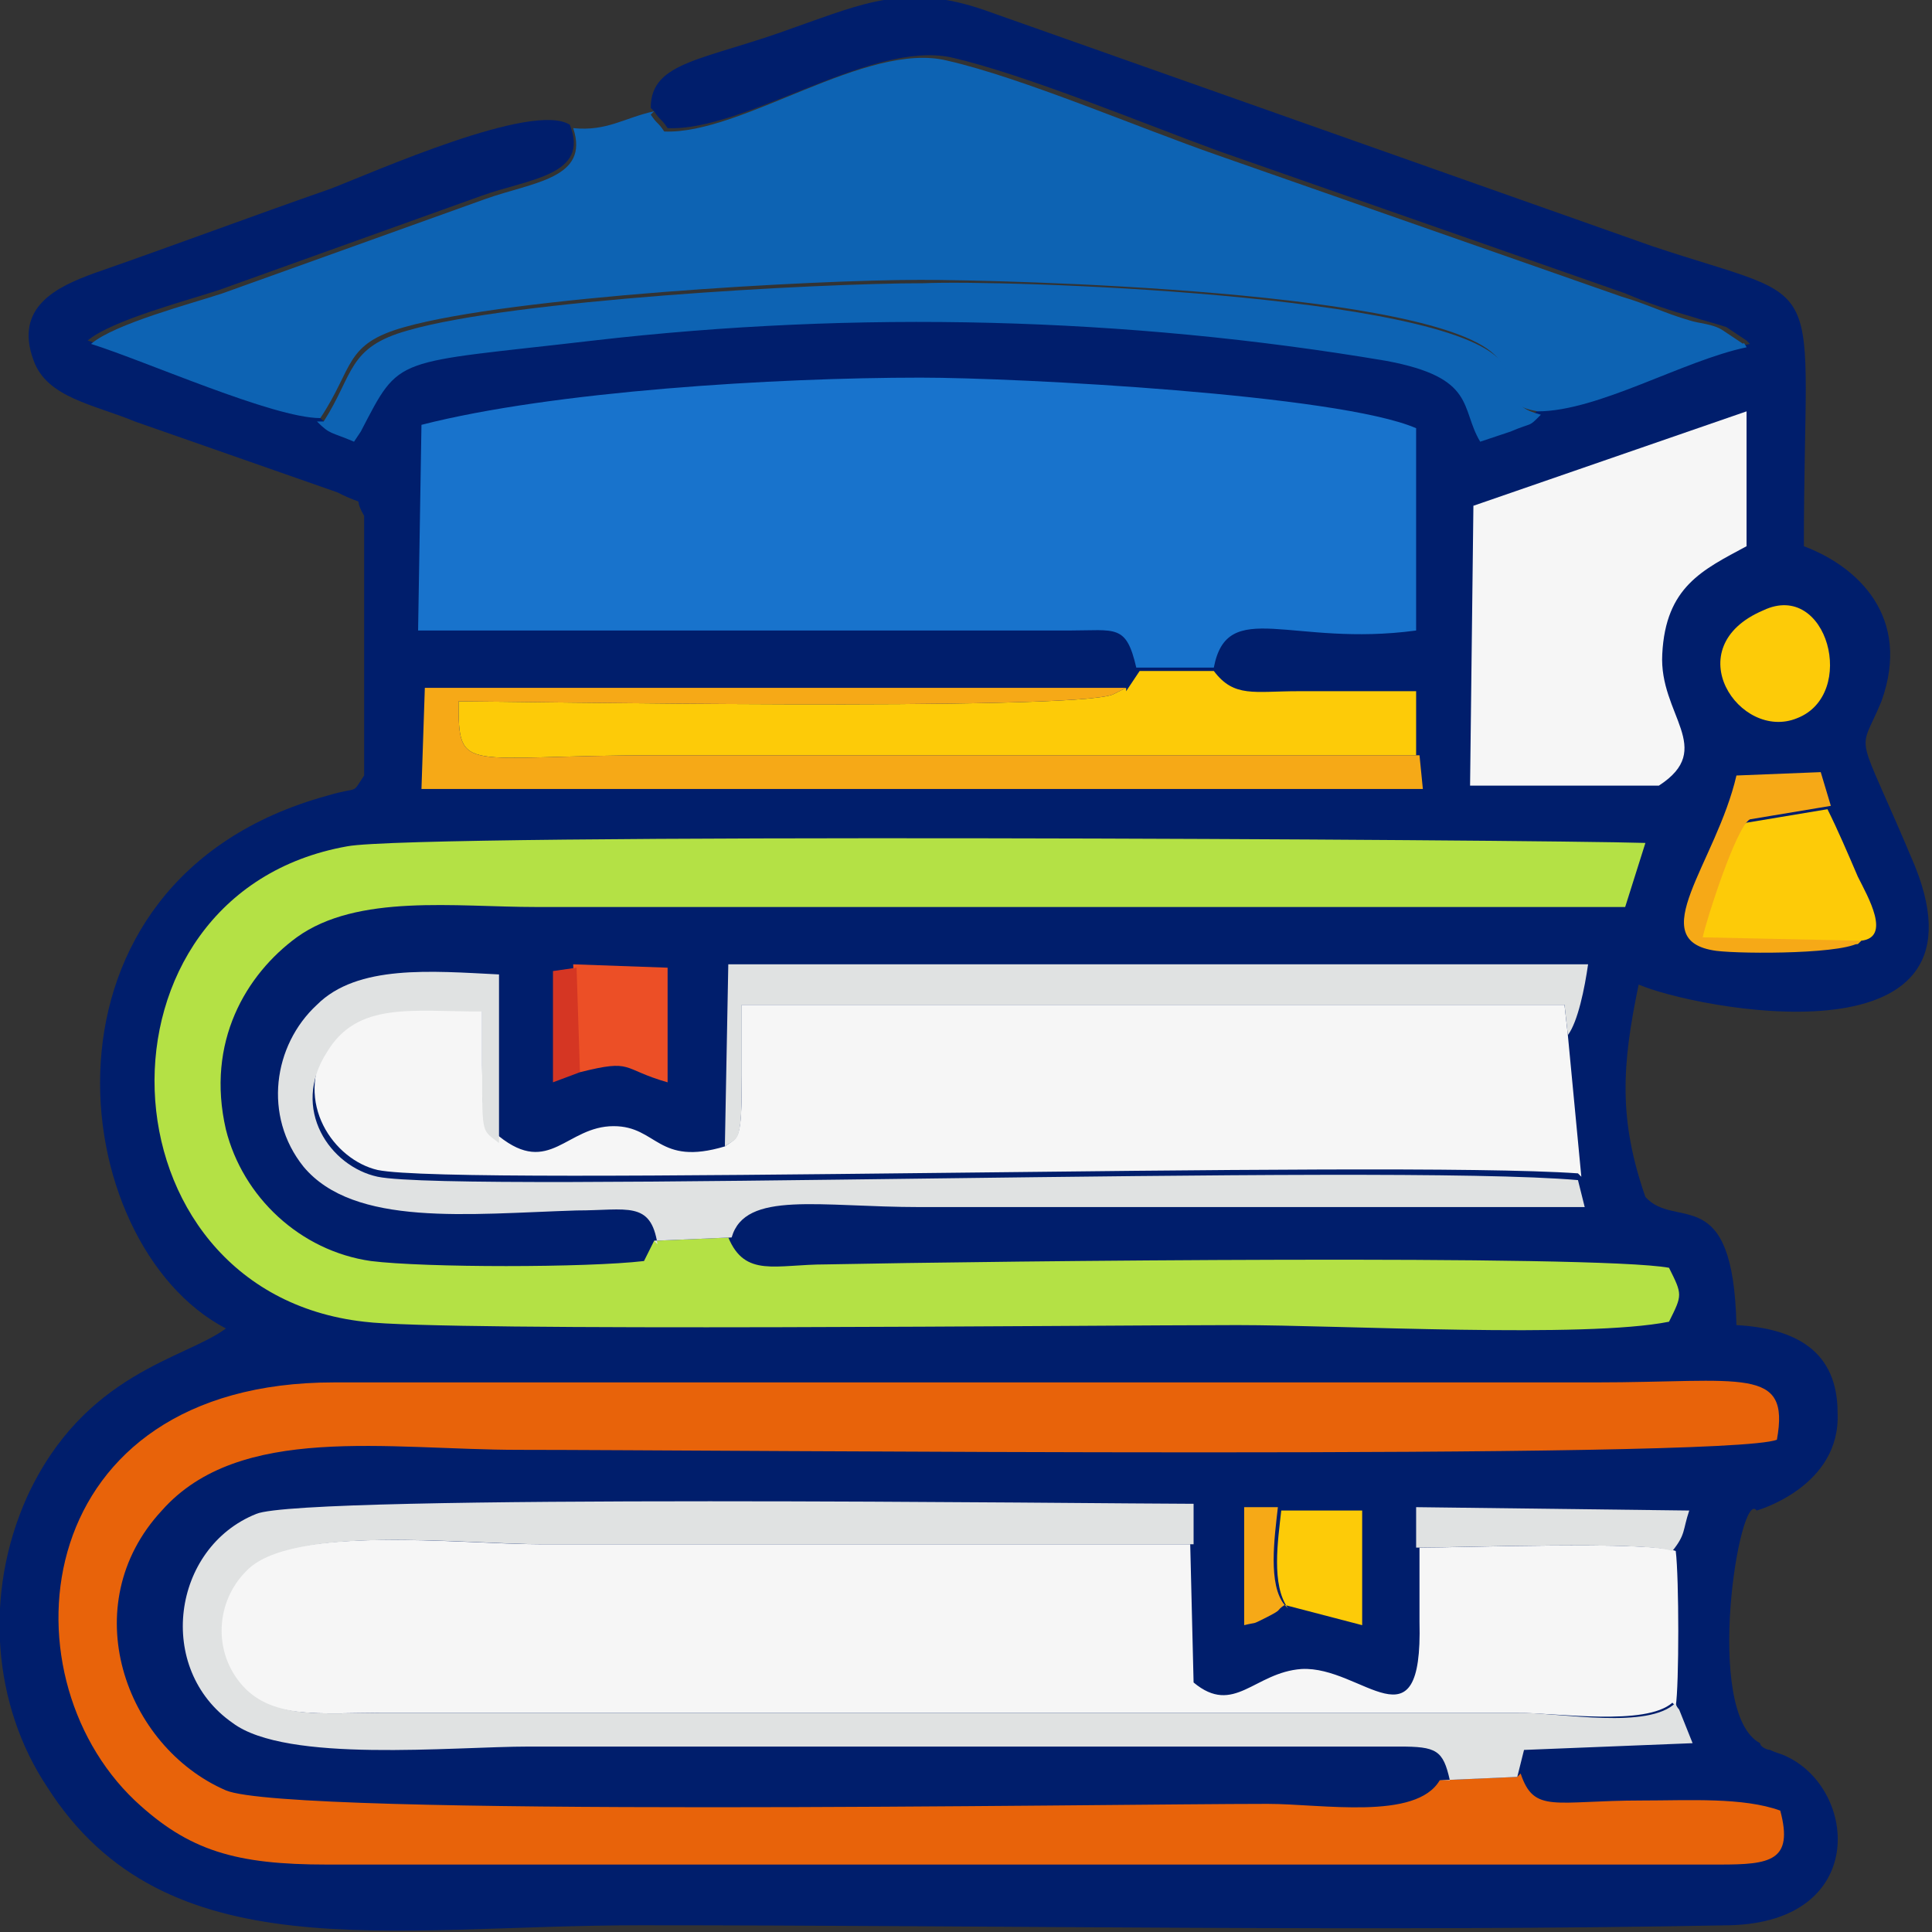 <?xml version="1.0" encoding="UTF-8"?>
<!-- Creator: CorelDRAW 2019 (64-Bit) -->
<svg xmlns="http://www.w3.org/2000/svg" xmlns:xlink="http://www.w3.org/1999/xlink" xml:space="preserve" width="10mm" height="10mm" version="1.1" style="shape-rendering:geometricPrecision; text-rendering:geometricPrecision; image-rendering:optimizeQuality; fill-rule:evenodd; clip-rule:evenodd" viewBox="0 0 5.73 5.73">
 <rect x="0" y="0" width="5.73" height="5.73" fill="#333333" stroke="none"/>
 <defs>
  <style type="text/css">
   <![CDATA[
    .fil0 {fill:#001E6C}
    .fil3 {fill:#0D63B3}
    .fil1 {fill:#1873CC}
    .fil4 {fill:#B4E145}
    .fil10 {fill:#D53623}
    .fil6 {fill:#E0E2E2}
    .fil2 {fill:#E8630A}
    .fil9 {fill:#EC4F26}
    .fil8 {fill:#F6A917}
    .fil5 {fill:#F6F6F6}
    .fil7 {fill:#FDCB08}
   ]]>
  </style>
 </defs>
 <g id="Layer_x0020_1">
  <g id="_2493492778048">
   <path class="fil0" d="M1.94 0.33c0.02,0.03 0.02,0.02 0.04,0.05 0.23,0.01 0.6,-0.26 0.84,-0.21 0.22,0.05 0.58,0.2 0.8,0.28l1.2 0.42c0.07,0.03 0.13,0.05 0.2,0.07 0.03,0.01 0.07,0.02 0.1,0.03l0.06 0.04c0,-0 0.01,0.01 0.01,0.01 -0.19,0.04 -0.44,0.19 -0.62,0.19 -0.05,0.04 -0.02,0.03 -0.09,0.05 -0.03,0.01 -0.06,0.02 -0.09,0.03 -0.06,-0.1 -0.01,-0.2 -0.28,-0.24 -0.77,-0.13 -1.57,-0.15 -2.35,-0.06 -0.6,0.07 -0.58,0.05 -0.69,0.27l-0.02 0.03c-0.07,-0.03 -0.06,-0.01 -0.11,-0.06 -0.14,0 -0.52,-0.17 -0.68,-0.22 0.07,-0.06 0.3,-0.12 0.39,-0.15l0.78 -0.28c0.14,-0.05 0.32,-0.06 0.26,-0.21 -0.11,-0.07 -0.58,0.14 -0.71,0.19 -0.23,0.08 -0.47,0.17 -0.7,0.25 -0.11,0.04 -0.24,0.1 -0.18,0.26 0.04,0.11 0.18,0.13 0.3,0.18l0.6 0.21c0.1,0.05 0.04,-0 0.08,0.07l0 0.77c-0.04,0.06 -0.01,0.03 -0.11,0.06 -0.91,0.25 -0.78,1.33 -0.3,1.58 -0.12,0.09 -0.42,0.13 -0.59,0.5 -0.13,0.29 -0.1,0.62 0.06,0.86 0.35,0.55 1.01,0.41 1.76,0.41 1.04,0 2.2,0.02 3.23,0 0.41,-0.01 0.38,-0.4 0.17,-0.5 -0.02,-0.01 -0.03,-0.01 -0.05,-0.02 -0.01,-0 -0.03,-0.01 -0.03,-0.02 -0.17,-0.09 -0.06,-0.76 -0.01,-0.69 0,0 0.25,-0.07 0.24,-0.29 -0,-0.18 -0.12,-0.25 -0.3,-0.26 -0.01,-0.43 -0.18,-0.28 -0.27,-0.38 -0.08,-0.23 -0.07,-0.39 -0.02,-0.63 0.16,0.07 1.06,0.25 0.82,-0.35 -0.18,-0.43 -0.17,-0.32 -0.1,-0.49 0.09,-0.25 -0.07,-0.4 -0.23,-0.46 0,-0.84 0.09,-0.71 -0.45,-0.89l-1.98 -0.7c-0.23,-0.08 -0.36,-0.02 -0.56,0.05 -0.27,0.1 -0.43,0.1 -0.43,0.24z"></path>
   <path class="fil1" d="M3.38 1.98l0.22 0c0.04,-0.21 0.23,-0.06 0.6,-0.11l-0 -0.6c-0.23,-0.1 -1.18,-0.15 -1.47,-0.15 -0.43,-0 -1.09,0.04 -1.48,0.14l-0.01 0.61 1.93 0c0.14,-0 0.17,-0.02 0.2,0.11z"></path>
   <path class="fil2" d="M4.5 5.27l-0.23 0.01c-0.07,0.12 -0.35,0.07 -0.51,0.07 -0.48,0 -2.9,0.04 -3.09,-0.04 -0.3,-0.13 -0.45,-0.55 -0.19,-0.83 0.23,-0.26 0.67,-0.18 1.06,-0.18 0.58,0 3.58,0.03 3.73,-0.03 0.04,-0.22 -0.1,-0.17 -0.54,-0.17l-3.74 -0c-0.9,-0 -0.99,0.86 -0.59,1.24 0.16,0.15 0.3,0.19 0.57,0.19l4.13 0c0.15,0 0.22,-0.01 0.18,-0.16 -0.11,-0.04 -0.27,-0.03 -0.41,-0.03 -0.26,0 -0.32,0.04 -0.36,-0.08z"></path>
   <path class="fil3" d="M1.94 0.33c-0.09,0.02 -0.14,0.06 -0.24,0.05 0.05,0.15 -0.12,0.16 -0.26,0.21l-0.78 0.28c-0.09,0.03 -0.32,0.09 -0.39,0.15 0.16,0.05 0.54,0.22 0.68,0.22 0.1,-0.15 0.07,-0.22 0.25,-0.27 0.32,-0.09 1.21,-0.14 1.53,-0.14 0.24,-0 1.54,0.03 1.71,0.23 0.09,0.11 0.01,0.14 0.12,0.16 0.18,-0 0.43,-0.15 0.62,-0.19 -0,-0 -0.01,-0.02 -0.01,-0.01l-0.06 -0.04c-0.03,-0.02 -0.07,-0.02 -0.1,-0.03 -0.07,-0.02 -0.13,-0.05 -0.2,-0.07l-1.2 -0.42c-0.23,-0.08 -0.58,-0.23 -0.8,-0.28 -0.24,-0.06 -0.61,0.22 -0.84,0.21 -0.02,-0.03 -0.02,-0.02 -0.04,-0.05z"></path>
   <path class="fil4" d="M2.17 3.67l-0.23 0.01 -0.03 0.06c-0.17,0.02 -0.65,0.02 -0.81,0 -0.21,-0.03 -0.38,-0.19 -0.43,-0.39 -0.06,-0.26 0.06,-0.46 0.21,-0.57 0.18,-0.13 0.47,-0.09 0.71,-0.09 1.08,0 2.16,0 3.23,0l0.06 -0.19c-0.32,-0.01 -3.64,-0.03 -3.85,0.01 -0.79,0.14 -0.75,1.32 0.05,1.41 0.23,0.03 2.18,0.01 2.59,0.01 0.31,0 1.03,0.04 1.28,-0.01 0.04,-0.08 0.04,-0.08 0,-0.16 -0.22,-0.04 -2,-0.02 -2.5,-0.01 -0.15,0 -0.24,0.04 -0.29,-0.08z"></path>
   <path class="fil5" d="M4.97 5.06c0.01,-0.06 0.01,-0.38 -0,-0.46 -0.08,-0.03 -0.63,-0.01 -0.76,-0.01 0,0.07 0,0.15 0,0.22 0.01,0.39 -0.17,0.13 -0.35,0.14 -0.14,0.01 -0.2,0.14 -0.32,0.04l-0.01 -0.41c-0.64,0 -1.29,0 -1.93,0 -0.23,0 -0.75,-0.06 -0.88,0.08 -0.08,0.09 -0.09,0.24 -0.01,0.34 0.09,0.1 0.25,0.08 0.41,0.08l3.38 -0c0.12,0 0.38,0.04 0.46,-0.03z"></path>
   <path class="fil5" d="M4.69 3.49l-0.04 -0.42 -0.01 -0.09 -2.44 0c-0,0.07 0,0.14 0,0.21 0,0.2 -0.01,0.18 -0.05,0.21 -0.2,0.06 -0.2,-0.06 -0.33,-0.06 -0.14,0 -0.19,0.15 -0.34,0.03 -0.04,-0.04 -0.05,-0.02 -0.05,-0.21 0,-0.06 0,-0.12 0,-0.18 -0.21,0 -0.37,-0.02 -0.46,0.12 -0.1,0.17 0.02,0.34 0.15,0.37 0.24,0.05 2.99,-0.03 3.56,0.01z"></path>
   <path class="fil6" d="M4.27 5.28l0.23 -0.01 0.02 -0.08 0.5 -0.02 -0.04 -0.1c-0,-0 -0.01,-0.01 -0.01,-0.02 -0.08,0.08 -0.34,0.03 -0.46,0.03l-3.38 0c-0.17,0 -0.32,0.02 -0.41,-0.08 -0.09,-0.1 -0.08,-0.25 0.01,-0.34 0.13,-0.14 0.65,-0.08 0.88,-0.08 0.64,0 1.29,0 1.93,0l-0 -0.12c-0.26,0 -2.64,-0.03 -2.78,0.03 -0.25,0.1 -0.3,0.46 -0.07,0.62 0.16,0.12 0.65,0.07 0.88,0.07l2.35 0c0.07,-0 0.15,-0 0.23,-0 0.11,0 0.13,0.01 0.15,0.1z"></path>
   <path class="fil5" d="M4.37 1.49l-0.01 0.84 0.56 0c0.17,-0.11 -0,-0.21 0.01,-0.39 0.01,-0.2 0.12,-0.25 0.25,-0.32l0 -0.4 -0.81 0.28z"></path>
   <path class="fil6" d="M1.94 3.68l0.23 -0.01c0.04,-0.14 0.26,-0.09 0.56,-0.09l1.97 0 -0.02 -0.08c-0.57,-0.05 -3.32,0.04 -3.56,-0.01 -0.14,-0.03 -0.26,-0.2 -0.15,-0.37 0.09,-0.15 0.25,-0.12 0.46,-0.12 0,0.06 -0,0.12 -0,0.18 -0,0.19 0,0.17 0.05,0.21l-0 -0.5c-0.2,-0.01 -0.42,-0.03 -0.54,0.09 -0.13,0.12 -0.16,0.33 -0.04,0.48 0.15,0.18 0.49,0.14 0.81,0.13 0.15,-0 0.22,-0.03 0.24,0.1z"></path>
   <path class="fil7" d="M3.34 2.04l-0.04 0.02c-0.13,0.05 -1.8,0.02 -1.94,0.02 0,0.22 0.01,0.16 0.59,0.16l2.25 0 0 -0.19c-0.12,0 -0.23,-0 -0.35,0 -0.13,0 -0.19,0.02 -0.25,-0.06l-0.22 -0 -0.04 0.06z"></path>
   <path class="fil3" d="M0.94 1.25c0.04,0.04 0.04,0.03 0.11,0.06l0.02 -0.03c0.12,-0.23 0.09,-0.2 0.69,-0.27 0.78,-0.09 1.58,-0.07 2.35,0.06 0.27,0.05 0.22,0.14 0.28,0.24 0.03,-0.01 0.06,-0.02 0.09,-0.03 0.07,-0.03 0.05,-0.01 0.09,-0.05 -0.11,-0.03 -0.03,-0.05 -0.12,-0.16 -0.17,-0.2 -1.48,-0.24 -1.71,-0.23 -0.32,0 -1.22,0.05 -1.53,0.14 -0.18,0.05 -0.16,0.13 -0.25,0.27z"></path>
   <path class="fil8" d="M4.2 2.24l-2.25 0c-0.58,0 -0.59,0.06 -0.59,-0.16 0.13,-0 1.81,0.03 1.94,-0.02l0.04 -0.02 -2.08 0 -0.01 0.3 2.97 0 -0.01 -0.1z"></path>
   <path class="fil6" d="M2.15 3.4c0.04,-0.03 0.05,-0 0.05,-0.21 -0,-0.07 -0,-0.14 -0,-0.21l2.44 0 0.01 0.09c0.03,-0.04 0.05,-0.14 0.06,-0.21l-2.55 0 -0.01 0.53z"></path>
   <path class="fil7" d="M5.52 2.79c0.09,-0.01 0.02,-0.13 -0.01,-0.19 -0.03,-0.07 -0.06,-0.14 -0.09,-0.2l-0.24 0.04c-0.04,0.02 -0.14,0.31 -0.14,0.35l0.47 0.01z"></path>
   <path class="fil7" d="M5.23 1.81c-0.26,0.11 -0.07,0.39 0.1,0.32 0.18,-0.07 0.09,-0.41 -0.1,-0.32z"></path>
   <path class="fil6" d="M4.2 4.59c0.13,0 0.68,-0.02 0.76,0.01 0.04,-0.05 0.03,-0.06 0.05,-0.12l-0.81 -0.01 -0 0.12z"></path>
   <path class="fil9" d="M1.72 3.18c0.16,-0.04 0.12,-0.01 0.26,0.03l0 -0.34 -0.28 -0.01 0.01 0.31z"></path>
   <path class="fil7" d="M3.81 4.76l0.23 0.06 -0 -0.34 -0.24 -0c-0.01,0.09 -0.03,0.22 0.02,0.29z"></path>
   <path class="fil8" d="M5.52 2.79l-0.47 -0.01c0.01,-0.05 0.1,-0.33 0.14,-0.35l0.24 -0.04 -0.03 -0.1 -0.25 0.01c-0.06,0.26 -0.28,0.49 -0.06,0.52 0.08,0.01 0.4,0.01 0.43,-0.03z"></path>
   <path class="fil8" d="M3.81 4.76c-0.05,-0.06 -0.03,-0.2 -0.02,-0.29l-0.1 -0 -0 0.35c0.04,-0.01 0.02,0 0.06,-0.02 0.06,-0.03 0.03,-0.02 0.06,-0.04z"></path>
   <polygon class="fil10" points="1.72,3.18 1.71,2.87 1.64,2.88 1.64,3.21 "></polygon>
  </g>
 </g>
</svg>
